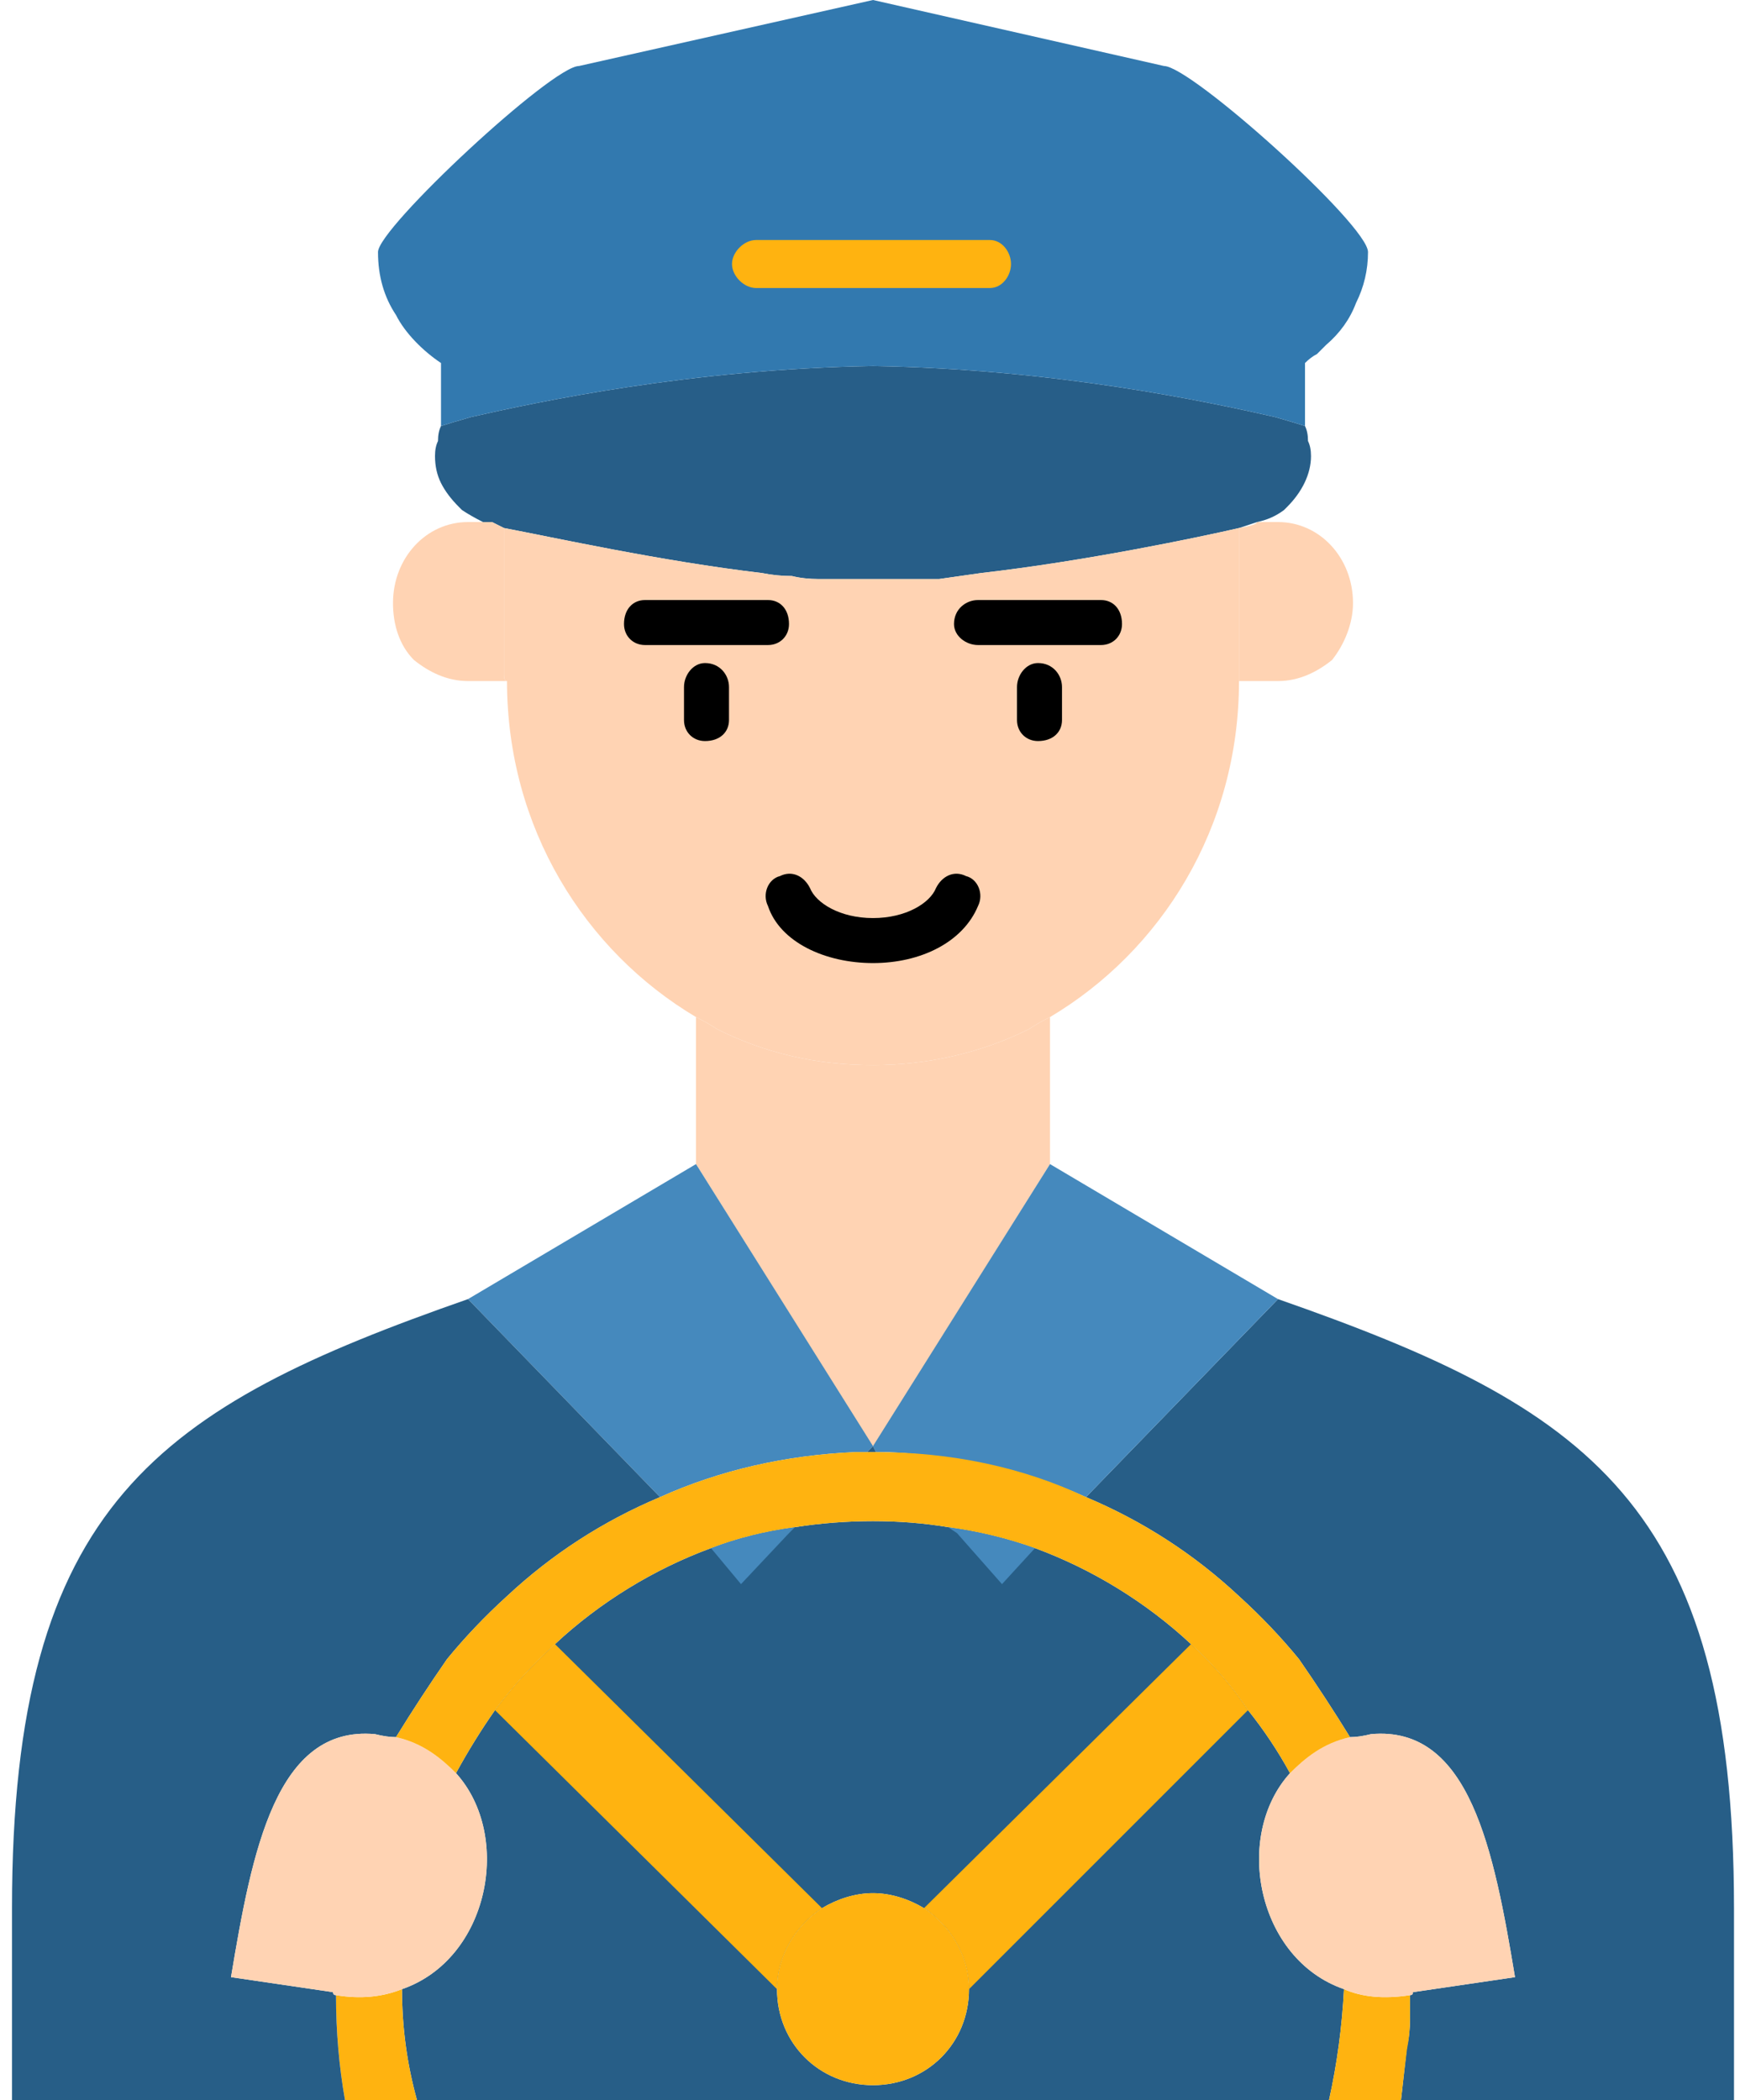 <svg version="1.2" xmlns="http://www.w3.org/2000/svg" viewBox="0 0 58 70" width="58" height="70"><style>.a{fill:#275e87}.b{fill:#ffb310}.c{fill:#ffd3b3}.d{fill:#275e88}.e{fill:#3279af}.f{fill:#4589bd}</style><path class="a" d="m43 59.1q-0.6-1.1-1.4-2.1-0.8-1.2-1.9-2.2c-1.5-1.4-3.3-2.5-5.2-3.2q-1.4-0.5-2.9-0.7-1.2-0.2-2.5-0.2-1.3 0-2.6 0.2-1.5 0.2-2.8 0.7c-1.9 0.7-3.7 1.8-5.2 3.2q-1.1 1-2 2.2-0.7 1-1.3 2.1c1.9 2.1 1.1 6.2-1.8 7.2q0 1.9 0.5 3.7h30.4q0.4-1.8 0.5-3.7c-2.9-1-3.7-5.1-1.8-7.2zm-13.9 10.4c-1.8 0-3.2-1.4-3.2-3.2 0-1.1 0.6-2.1 1.5-2.7 0.5-0.3 1.1-0.5 1.7-0.5 0.6 0 1.2 0.2 1.7 0.5 0.9 0.6 1.5 1.6 1.5 2.7 0 1.8-1.4 3.2-3.2 3.2z"/><path class="a" d="m57.8 63.6v6.4h-11.1q0.1-0.9 0.2-1.8 0.1-0.4 0.1-0.9 0-0.4 0-0.8 0.1 0 0.1-0.1l3.4-0.5c-0.7-4.2-1.5-8.4-4.8-8.1q-0.4 0.1-0.7 0.1-0.8-1.3-1.7-2.6-0.9-1.1-2-2.1c-1.5-1.4-3.2-2.5-5.1-3.3l6.4-6.6c10.3 3.6 15.2 6.8 15.2 20.3z"/><path class="b" d="m32.3 66.3c0 1.8-1.4 3.2-3.2 3.2-1.8 0-3.2-1.4-3.2-3.2 0-1.1 0.6-2.1 1.5-2.7 0.5-0.3 1.1-0.5 1.7-0.5 0.6 0 1.2 0.2 1.7 0.5 0.9 0.6 1.5 1.6 1.5 2.7z"/><path class="c" d="m35 33.9q-0.4 0.2-0.7 0.4c-1.6 0.8-3.4 1.2-5.2 1.2-1.9 0-3.6-0.4-5.2-1.2q-0.3-0.2-0.7-0.4v4.9l5.8 9.3 0.1 0.1 0.1-0.1 5.8-9.3z"/><path class="b" d="m13.4 66.3q0 1.9 0.5 3.7h-2.4q-0.3-1.7-0.3-3.5 1.2 0.2 2.2-0.2z"/><path class="b" d="m47 66.5q0 0.4 0 0.8 0 0.5-0.1 1-0.1 0.8-0.2 1.7h-2.4q0.4-1.8 0.5-3.7 0.9 0.4 2.2 0.2z"/><path class="d" d="m43.7 15.2c0 0.6-0.3 1.2-0.8 1.7q0 0-0.1 0.1-0.4 0.3-0.9 0.4 0 0-0.6 0.2c-1.3 0.3-5.1 1.1-8.6 1.5q-0.7 0.1-1.4 0.2-1.1 0-2.2 0-0.9 0-1.8 0-0.5 0-0.9-0.1-0.5 0-1-0.1c-3.4-0.4-7-1.2-8.6-1.5q-0.2-0.1-0.4-0.2-0.3 0-0.3 0-0.4-0.2-0.7-0.4-0.1-0.1-0.1-0.1-0.4-0.4-0.6-0.8-0.2-0.4-0.2-0.9 0-0.3 0.1-0.5 0-0.3 0.1-0.5 0.3-0.1 1-0.3c2.2-0.5 7.3-1.6 13.4-1.7 6.1 0.1 11.2 1.2 13.4 1.7q0.7 0.2 1 0.3 0.1 0.2 0.1 0.5 0.1 0.2 0.1 0.5z"/><path class="e" d="m45.6 8.4q0 0.9-0.4 1.7-0.3 0.8-1 1.4-0.2 0.2-0.3 0.3-0.2 0.1-0.4 0.3v2.1q-0.3-0.1-1-0.3c-2.2-0.5-7.3-1.6-13.4-1.7-6.1 0.1-11.2 1.2-13.4 1.7q-0.7 0.2-1 0.3v-2.1c-0.6-0.4-1.2-1-1.5-1.6q-0.6-0.9-0.6-2.1c0-0.8 5.8-6.2 6.7-6.2l9.8-2.2 9.7 2.2c0.9 0 6.8 5.3 6.8 6.2z"/><path class="b" d="m33 9.6h-7.8c-0.4 0-0.8-0.4-0.8-0.8 0-0.4 0.4-0.8 0.8-0.8h7.8c0.4 0 0.7 0.4 0.7 0.8 0 0.4-0.3 0.8-0.7 0.8z"/><path class="c" d="m16.9 22.7h-1.3c-0.7 0-1.3-0.3-1.8-0.7-0.5-0.5-0.7-1.2-0.7-1.9 0-1.5 1.1-2.7 2.5-2.7h0.8q0.2 0.1 0.4 0.2v4.9q0 0.2 0.1 0.2z"/><path class="c" d="m41.3 17.6v4.9q0 0.2 0 0.2c0 4.9-2.6 9-6.3 11.2q-0.4 0.2-0.7 0.4c-1.6 0.8-3.4 1.2-5.2 1.2-1.9 0-3.6-0.4-5.2-1.2q-0.3-0.2-0.7-0.4c-3.7-2.2-6.3-6.3-6.3-11.2q-0.1 0-0.1-0.2v-4.9c1.6 0.3 5.2 1.1 8.6 1.5q0.5 0.1 1 0.1 0.4 0.1 0.9 0.1 0.9 0 1.8 0 1.1 0 2.2 0 0.7-0.1 1.4-0.2c3.5-0.4 7.3-1.2 8.6-1.5z"/><path class="c" d="m45.1 20.1c0 0.7-0.3 1.4-0.7 1.9-0.5 0.4-1.1 0.7-1.8 0.7h-1.3q0 0 0-0.2v-4.9q0.6-0.1 0.6-0.2h0.7c1.4 0 2.5 1.2 2.5 2.7z"/><path class="f" d="m24.7 52.8l1.6-1.7 0.2-0.2q-1.5 0.2-2.8 0.7z"/><path class="f" d="m29.1 48.2l-5.9-9.4-7.6 4.5 6.4 6.6c2-0.9 4.2-1.4 6.5-1.5q0.2 0 0.4 0z"/><path class="f" d="m31.9 51.1l1.5 1.7 1.1-1.2q-1.4-0.5-2.9-0.7z"/><path class="f" d="m42.6 43.3l-7.6-4.5-5.9 9.4 0.1 0.2q0.2 0 0.4 0c2.3 0.1 4.6 0.6 6.6 1.5l6.4-6.6z"/><path class="a" d="m22 49.9c-1.9 0.8-3.6 1.9-5.1 3.3q-1.1 1-2 2.1-0.9 1.3-1.7 2.6-0.3 0-0.7-0.1c-3.3-0.3-4.1 3.9-4.8 8.1l3.4 0.5q0 0.1 0.1 0.1 0 1.8 0.3 3.5h-11.1v-6.4c0-13.5 4.9-16.7 15.2-20.3z"/><path class="c" d="m13.4 66.3q-1 0.4-2.2 0.2-0.1 0-0.1-0.1l-3.4-0.5c0.7-4.2 1.5-8.4 4.8-8.1q0.4 0.1 0.7 0.1c0.9 0.2 1.5 0.7 2 1.2 1.9 2.1 1.1 6.2-1.8 7.2z"/><path class="c" d="m50.5 65.9l-3.4 0.5q0 0.1-0.1 0.1-1.3 0.2-2.2-0.2c-2.9-1-3.7-5.1-1.8-7.2 0.5-0.5 1.1-1 2-1.2q0.3 0 0.7-0.1c3.3-0.3 4.1 3.9 4.8 8.1z"/><path  d="m25.6 21.5h-4.1c-0.4 0-0.7-0.3-0.7-0.7 0-0.5 0.3-0.8 0.7-0.8h4.1c0.4 0 0.7 0.3 0.7 0.8 0 0.4-0.3 0.7-0.7 0.7z"/><path  d="m23.5 24.7c-0.4 0-0.7-0.3-0.7-0.7v-1.1c0-0.4 0.3-0.8 0.7-0.8 0.5 0 0.8 0.4 0.8 0.8v1.1c0 0.4-0.3 0.7-0.8 0.7z"/><path  d="m36.7 21.5h-4.1c-0.4 0-0.8-0.3-0.8-0.7 0-0.5 0.4-0.8 0.8-0.8h4.1c0.4 0 0.7 0.3 0.7 0.8 0 0.4-0.3 0.7-0.7 0.7z"/><path  d="m34.6 24.7c-0.4 0-0.7-0.3-0.7-0.7v-1.1c0-0.4 0.3-0.8 0.7-0.8 0.5 0 0.8 0.4 0.8 0.8v1.1c0 0.4-0.3 0.7-0.8 0.7z"/><path  d="m29.1 32.1c-1.6 0-3.1-0.7-3.5-1.9-0.2-0.4 0-0.9 0.4-1 0.4-0.2 0.8 0 1 0.4 0.2 0.5 1 1 2.1 1 1.1 0 1.9-0.5 2.1-1 0.2-0.4 0.6-0.6 1-0.4 0.4 0.1 0.6 0.6 0.4 1-0.5 1.2-1.9 1.9-3.5 1.9z"/><path class="b" d="m25.9 66.3c0-1.1 0.6-2.1 1.5-2.7l-8.9-8.8q-1.1 1-2 2.2z"/><path class="b" d="m30.8 63.6c0.9 0.6 1.5 1.6 1.5 2.7l9.3-9.3q-0.8-1.2-1.9-2.2z"/><path class="a" d="m29.2 48.4l-0.1-0.2-0.2 0.2q0.1 0 0.2 0 0.1 0 0.1 0z"/><path class="b" d="m28.5 48.4q0.2 0 0.4 0-0.2 0-0.4 0z"/><path class="b" d="m43.3 55.3q-0.9-1.1-2-2.1c-1.5-1.4-3.2-2.5-5.1-3.3-2.1-1-4.5-1.5-7-1.5q0 0-0.1 0-0.1 0-0.2 0-0.2 0-0.4 0c-2.3 0.1-4.5 0.6-6.5 1.5-1.9 0.8-3.6 1.9-5.1 3.3q-1.1 1-2 2.1-0.9 1.3-1.7 2.6c0.9 0.2 1.5 0.7 2 1.2q0.6-1.1 1.3-2.1 0.9-1.2 2-2.2c1.5-1.4 3.3-2.5 5.2-3.2q1.3-0.5 2.8-0.7 1.3-0.2 2.6-0.2 1.3 0 2.5 0.2 1.5 0.2 2.9 0.7c1.9 0.7 3.7 1.8 5.2 3.2q1.1 1 1.9 2.2 0.8 1 1.4 2.1c0.5-0.5 1.1-1 2-1.2q-0.8-1.3-1.7-2.6z"/></svg>